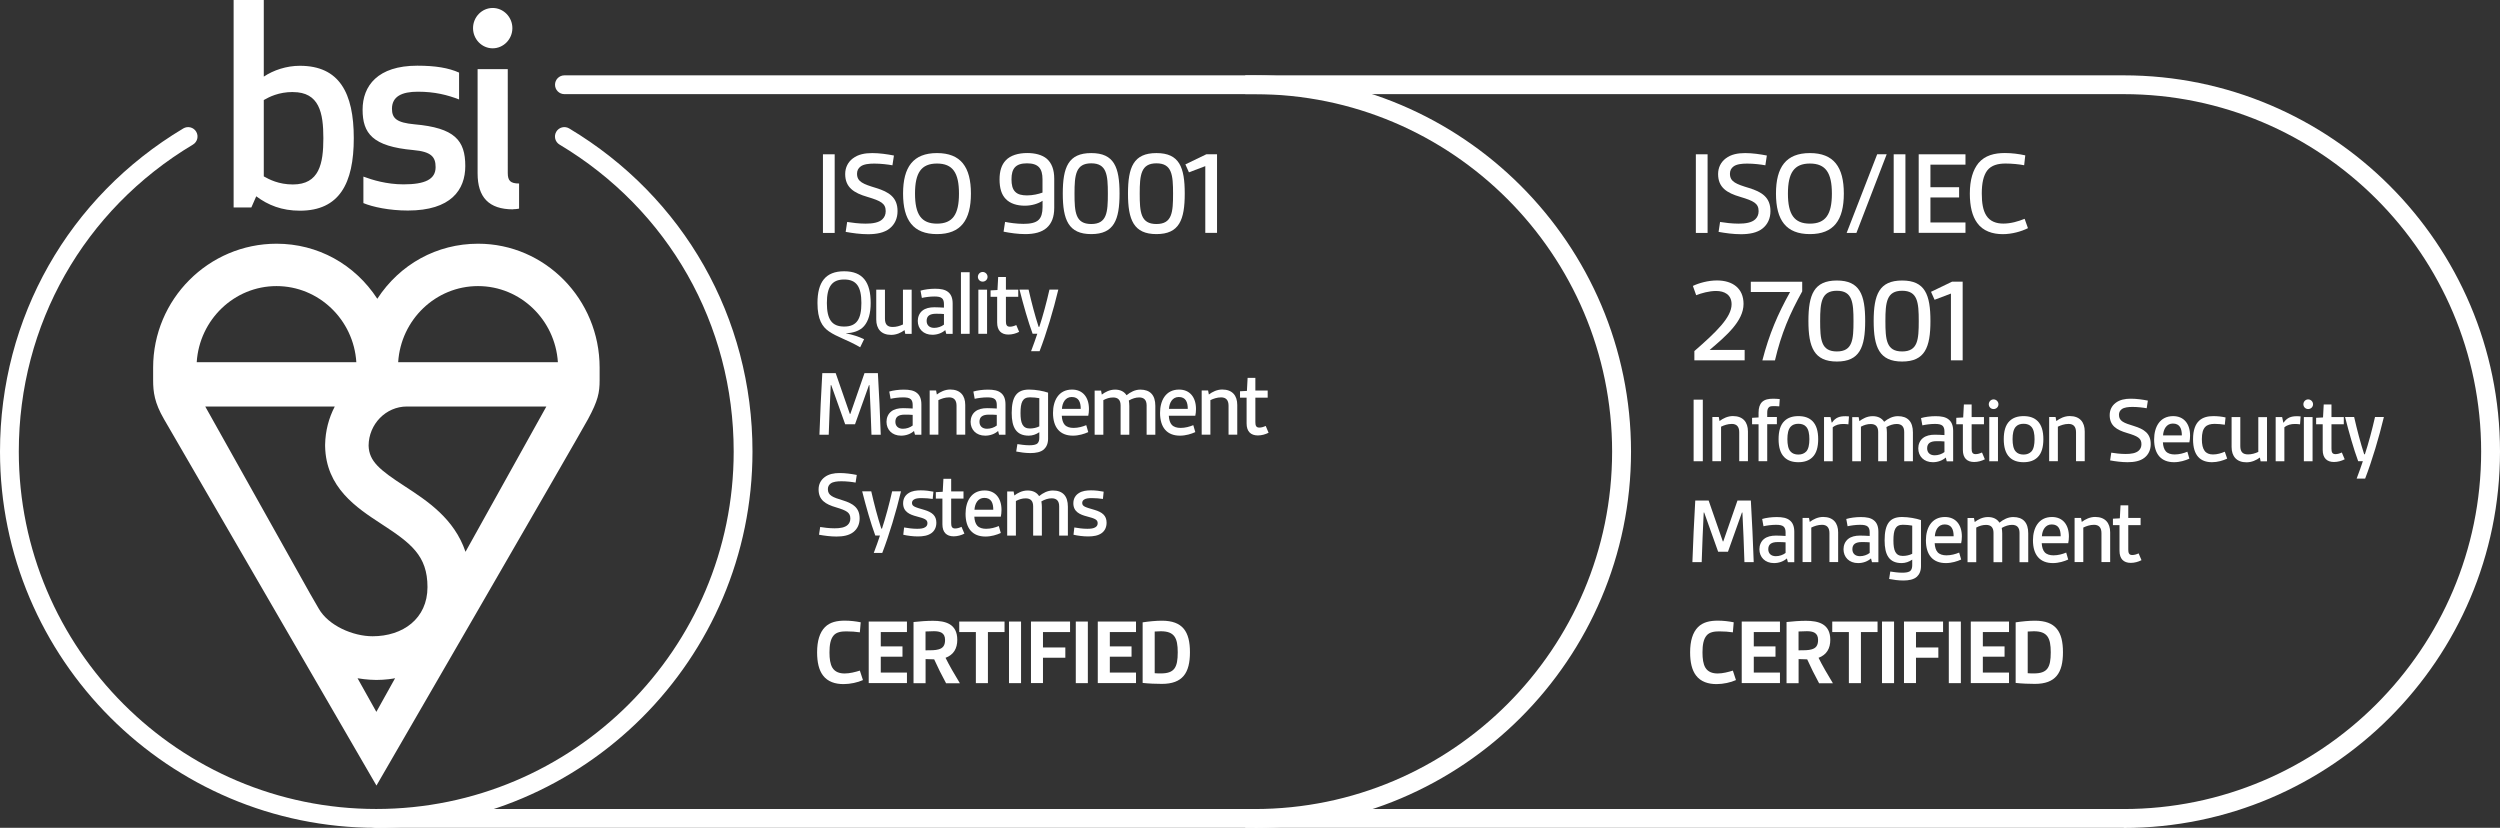 <?xml version="1.0" encoding="UTF-8"?>
<svg id="Warstwa_2" data-name="Warstwa 2" xmlns="http://www.w3.org/2000/svg" viewBox="0 0 470.84 155.91">
  <rect x="0" y="0" width="470.84" height="155.91" fill="#333333" stroke="none"/>
  <defs>
    <style>
      .cls-1 {
        fill: #fff;
      }
    </style>
  </defs>
  <g id="Scheme_1" data-name="Scheme 1">
    <g>
      <path class="cls-1" d="m162.53,128.08c-.99.45-2.38.76-3.67.76-1.53,0-2.97-.43-3.87-1.64-.76-1.01-1.1-2.47-1.1-4.34,0-2.16.49-3.75,1.48-4.75.97-.97,2.3-1.22,3.76-1.22,1.03,0,2.07.13,2.97.31l-.16,1.89c-.7-.11-1.69-.18-2.59-.18s-1.82.14-2.34.76c-.61.7-.79,1.82-.79,3.21,0,1.17.13,2.16.54,2.86.5.83,1.37,1.1,2.32,1.1s2-.27,2.86-.54l.59,1.8Z"/>
      <path class="cls-1" d="m163.61,128.66v-11.6h7.2v1.98h-4.93v2.7h4.09v1.94h-4.09v2.99h4.93v1.98h-7.2Z"/>
      <path class="cls-1" d="m178.17,128.66c-.83-1.53-1.55-2.97-2.23-4.48-.5,0-1.19-.02-1.62-.05v4.54h-2.27v-11.52c1.1-.13,2.54-.23,3.65-.23,2.38,0,4.59.58,4.59,3.58,0,1.62-.67,2.81-2.21,3.39.67,1.37,1.69,3.13,2.7,4.79h-2.61Zm-3.85-6.18c1.03,0,1.85,0,2.45-.18.83-.23,1.22-.74,1.22-1.78,0-1.39-.99-1.64-2.11-1.64-.52,0-1.08.02-1.57.05v3.55Z"/>
      <path class="cls-1" d="m183.79,128.66v-9.62h-3.13v-1.98h8.53v1.98h-3.13v9.62h-2.27Z"/>
      <path class="cls-1" d="m190.03,128.66v-11.6h2.27v11.6h-2.27Z"/>
      <path class="cls-1" d="m194.17,128.66v-11.6h7.36v1.98h-5.1v2.9h4.21v1.94h-4.21v4.77h-2.27Z"/>
      <path class="cls-1" d="m202.61,128.66v-11.6h2.27v11.6h-2.27Z"/>
      <path class="cls-1" d="m206.75,128.66v-11.6h7.2v1.98h-4.93v2.7h4.09v1.94h-4.09v2.99h4.93v1.98h-7.2Z"/>
      <path class="cls-1" d="m215.2,117.21c1.19-.18,2.54-.31,3.62-.31,3.92,0,5.29,2.05,5.29,5.94s-1.37,5.96-5.29,5.96c-1.08,0-2.43-.05-3.62-.18v-11.42Zm2.27,9.58c.49.04.74.04,1.15.04,2.56,0,3.19-1.1,3.19-3.98,0-2.72-.63-3.96-3.19-3.96-.41,0-.77.02-1.15.05v7.85Z"/>
    </g>
    <g>
      <path class="cls-1" d="m154.99,43.87v-14.81h2.21v14.81h-2.21Z"/>
      <path class="cls-1" d="m159.54,41.8c.85.14,2.21.32,3.5.32s2.48-.18,3.15-.83c.39-.37.62-.87.62-1.52,0-1.45-.9-1.93-3.45-2.69-2.55-.74-4.18-1.79-4.18-4.3,0-1.24.53-2.25,1.43-2.94,1.01-.78,2.3-1.01,3.66-1.01s2.8.21,4.09.46l-.28,1.84c-.87-.16-2.21-.32-3.43-.32-1.01,0-1.98.11-2.55.53-.46.34-.69.78-.69,1.38,0,1.52,1.17,1.95,3.61,2.69,2.39.74,4.02,1.75,4.02,4.35,0,1.38-.53,2.51-1.49,3.27-1.04.83-2.51,1.08-4.07,1.08-1.45,0-2.94-.21-4.21-.44l.28-1.86Z"/>
      <path class="cls-1" d="m170.08,36.46c0-5.01,1.91-7.63,6.39-7.63s6.39,2.62,6.39,7.63-1.91,7.63-6.39,7.63-6.39-2.62-6.39-7.63Zm10.53,0c0-3.91-1.17-5.66-4.14-5.66s-4.14,1.75-4.14,5.66,1.17,5.66,4.14,5.66,4.14-1.75,4.14-5.66Z"/>
      <path class="cls-1" d="m196.34,37.82c-.78.53-2.02.92-3.33.92-1.45,0-2.78-.39-3.61-1.29-.76-.78-1.15-1.98-1.15-3.66,0-1.59.39-2.78,1.17-3.59.87-.94,2.37-1.38,4.05-1.38,1.47,0,2.81.34,3.68,1.08.92.8,1.4,2.05,1.4,3.75v5.5c0,1.7-.48,2.94-1.43,3.77-.94.83-2.34,1.17-4.02,1.17-1.38,0-2.85-.21-4.09-.46l.28-1.84c.78.16,2.14.37,3.45.37,1.2,0,2.3-.16,2.9-.78.48-.48.71-1.26.71-2.39v-1.17Zm0-4.05c0-2.02-.76-3.01-2.92-3.01s-2.92.99-2.92,3.01c0,1.03.18,1.82.67,2.32.51.55,1.31.71,2.25.71,1.1,0,2.16-.25,2.92-.53v-2.51Z"/>
      <path class="cls-1" d="m200.16,36.46c0-4.97,1.04-7.63,5.36-7.63s5.33,2.67,5.33,7.63-1.04,7.63-5.33,7.63-5.36-2.69-5.36-7.63Zm8.49,0c0-3.52-.21-5.7-3.13-5.7s-3.15,2.18-3.15,5.7.18,5.73,3.15,5.73,3.13-2.23,3.13-5.73Z"/>
      <path class="cls-1" d="m212.44,36.46c0-4.97,1.04-7.63,5.36-7.63s5.33,2.67,5.33,7.63-1.04,7.63-5.33,7.63-5.36-2.69-5.36-7.63Zm8.49,0c0-3.52-.21-5.7-3.13-5.7s-3.15,2.18-3.15,5.7.18,5.73,3.15,5.73,3.13-2.23,3.13-5.73Z"/>
      <path class="cls-1" d="m227,43.87v-12.58l-3.08,1.17-.67-1.5,3.96-1.91h2v14.81h-2.21Z"/>
      <path class="cls-1" d="m162.01,65.41c-2.43-1.42-4.39-1.94-5.91-3.01-1.21-.85-2.14-2.16-2.14-5.33,0-3.92,1.5-5.98,5.02-5.98s5,2.05,5,5.98c0,1.91-.41,3.37-1.24,4.34-.81.95-2.18,1.31-3.38,1.35v.04c1.15.2,2.34.59,3.38,1.08l-.74,1.53Zm.22-8.34c0-3.06-.92-4.43-3.24-4.43s-3.26,1.37-3.26,4.43.92,4.43,3.26,4.43,3.24-1.37,3.24-4.43Z"/>
      <path class="cls-1" d="m170.49,62.87l-.13-.7c-.65.49-1.53.9-2.52.9-1.87,0-2.81-1.13-2.81-2.9v-5.62h1.64v5.46c0,1.13.49,1.57,1.46,1.57.67,0,1.31-.18,1.93-.47v-6.55h1.64v8.32h-1.21Z"/>
      <path class="cls-1" d="m178.21,62.87l-.18-.7c-.63.56-1.5.88-2.43.88-1.71,0-2.75-1.13-2.75-2.61,0-.74.29-1.48.88-1.94.56-.45,1.35-.63,2.23-.63.58,0,1.24.04,1.82.07v-.7c0-.5-.13-.83-.34-1.04-.31-.29-.81-.36-1.48-.36-.81,0-1.8.14-2.34.27l-.25-1.37c.72-.22,1.78-.36,2.74-.36,1.04,0,1.91.14,2.5.65.52.43.81,1.12.81,2.12v5.73h-1.21Zm-.43-3.73c-.41-.04-.97-.05-1.48-.05-1.21,0-1.78.43-1.78,1.35,0,.79.52,1.31,1.42,1.31.67,0,1.35-.23,1.84-.61v-2Z"/>
      <path class="cls-1" d="m180.98,62.87v-11.6h1.64v11.6h-1.64Z"/>
      <path class="cls-1" d="m185.07,51.22c.5,0,.92.41.92.92s-.41.9-.92.9-.9-.4-.9-.9.4-.92.9-.92Zm-.81,11.65v-8.32h1.64v8.32h-1.64Z"/>
      <path class="cls-1" d="m191.92,62.51c-.56.29-1.28.5-2,.5-1.35,0-2.12-.76-2.12-2.27v-4.84h-1.24v-1.21l1.3-.07.13-2.45h1.46v2.38h2.32v1.35h-2.32v4.59c0,.61.11,1.04.74,1.04.4,0,.77-.11,1.21-.31l.54,1.28Z"/>
      <path class="cls-1" d="m194.19,66.14c.49-1.28.88-2.41,1.17-3.28h-.88c-.85-2.3-1.71-5.33-2.47-8.32h1.71c.56,2.45,1.17,4.79,1.89,7.02h.13c.67-2.02,1.37-4.63,1.91-7.02h1.67c-.92,3.85-2.23,8.23-3.53,11.6h-1.6Z"/>
      <path class="cls-1" d="m164.13,81.87c-.09-3.1-.23-6.28-.38-9.34h-.09l-2.63,7.38h-1.85l-2.63-7.38h-.09c-.14,3.06-.29,6.25-.38,9.34h-1.75c.13-3.85.32-7.72.54-11.6h2.52l2.67,7.69h.09l2.67-7.69h2.52c.22,3.87.41,7.74.54,11.6h-1.75Z"/>
      <path class="cls-1" d="m172.32,81.87l-.18-.7c-.63.56-1.5.88-2.43.88-1.71,0-2.75-1.13-2.75-2.61,0-.74.29-1.48.88-1.94.56-.45,1.35-.63,2.23-.63.58,0,1.24.04,1.82.07v-.7c0-.5-.13-.83-.34-1.04-.31-.29-.81-.36-1.48-.36-.81,0-1.8.14-2.34.27l-.25-1.37c.72-.22,1.78-.36,2.74-.36,1.04,0,1.91.14,2.5.65.52.43.81,1.12.81,2.12v5.73h-1.21Zm-.43-3.73c-.41-.04-.97-.05-1.48-.05-1.21,0-1.78.43-1.78,1.35,0,.79.52,1.31,1.42,1.31.67,0,1.35-.23,1.84-.61v-2Z"/>
      <path class="cls-1" d="m180.15,81.87v-5.46c0-1.06-.49-1.57-1.4-1.57-.77,0-1.46.25-2.02.52v6.5h-1.64v-8.32h1.21l.14.76c.65-.5,1.55-.94,2.52-.94,1.89,0,2.83,1.13,2.83,2.9v5.6h-1.64Z"/>
      <path class="cls-1" d="m188.16,81.87l-.18-.7c-.63.56-1.5.88-2.43.88-1.71,0-2.75-1.13-2.75-2.61,0-.74.29-1.48.88-1.94.56-.45,1.35-.63,2.23-.63.58,0,1.24.04,1.82.07v-.7c0-.5-.13-.83-.34-1.04-.31-.29-.81-.36-1.48-.36-.81,0-1.8.14-2.34.27l-.25-1.37c.72-.22,1.78-.36,2.74-.36,1.04,0,1.91.14,2.5.65.52.43.81,1.12.81,2.12v5.73h-1.21Zm-.43-3.73c-.41-.04-.97-.05-1.48-.05-1.21,0-1.78.43-1.78,1.35,0,.79.52,1.31,1.42,1.31.67,0,1.35-.23,1.84-.61v-2Z"/>
      <path class="cls-1" d="m195.74,81.4c-.58.4-1.28.65-1.98.65-2.36,0-3.22-1.53-3.22-4.27,0-3.11.97-4.41,3.28-4.41,1.24,0,2.67.27,3.57.58v8.68c0,.9-.29,1.53-.76,1.98-.61.56-1.57.72-2.56.72-.94,0-1.91-.14-2.68-.29l.22-1.4c.59.09,1.46.22,2.23.22.67,0,1.28-.07,1.58-.38.22-.23.32-.58.32-1.03v-1.04Zm0-6.41c-.49-.09-1.17-.16-1.76-.16-1.42,0-1.78.97-1.78,2.97,0,1.87.38,2.9,1.76,2.9.61,0,1.24-.13,1.78-.4v-5.31Z"/>
      <path class="cls-1" d="m204.96,81.38c-.74.34-1.8.67-2.88.67-2.45,0-3.76-1.53-3.76-4.29,0-2.29,1.04-4.39,3.58-4.39,2.02,0,3.19,1.44,3.19,3.67,0,.45-.05.9-.13,1.26h-4.99c.04.74.22,1.33.56,1.71.38.41.97.58,1.66.58.86,0,1.71-.23,2.39-.52l.38,1.31Zm-1.42-4.38c0-1.24-.36-2.23-1.69-2.23-1.21,0-1.78,1.08-1.85,2.23h3.55Z"/>
      <path class="cls-1" d="m215.95,81.87v-5.51c0-1.04-.5-1.51-1.42-1.51-.63,0-1.3.22-1.93.58.05.32.09.7.09,1.03v5.42h-1.64v-5.51c0-1.04-.49-1.51-1.4-1.51-.67,0-1.24.18-1.85.5v6.52h-1.64v-8.32h1.21l.14.76c.59-.45,1.44-.94,2.5-.94.99,0,1.73.38,2.16,1.06.72-.59,1.6-1.06,2.59-1.06,1.85,0,2.83,1.03,2.83,3.06v5.44h-1.64Z"/>
      <path class="cls-1" d="m225.12,81.38c-.74.34-1.8.67-2.88.67-2.45,0-3.76-1.53-3.76-4.29,0-2.29,1.04-4.39,3.58-4.39,2.02,0,3.19,1.44,3.19,3.67,0,.45-.05.9-.13,1.26h-4.99c.04.74.22,1.33.56,1.71.38.41.97.58,1.66.58.86,0,1.71-.23,2.39-.52l.38,1.31Zm-1.42-4.38c0-1.24-.36-2.23-1.69-2.23-1.21,0-1.78,1.08-1.85,2.23h3.55Z"/>
      <path class="cls-1" d="m231.38,81.87v-5.46c0-1.06-.49-1.57-1.4-1.57-.77,0-1.46.25-2.02.52v6.5h-1.64v-8.32h1.21l.14.76c.65-.5,1.55-.94,2.52-.94,1.89,0,2.83,1.13,2.83,2.9v5.6h-1.64Z"/>
      <path class="cls-1" d="m238.9,81.51c-.56.29-1.28.5-2,.5-1.35,0-2.12-.76-2.12-2.27v-4.84h-1.24v-1.21l1.3-.07.13-2.45h1.46v2.38h2.32v1.35h-2.32v4.59c0,.61.11,1.04.74,1.04.4,0,.77-.11,1.21-.31l.54,1.28Z"/>
      <path class="cls-1" d="m154.45,99.25c.67.11,1.73.25,2.74.25s1.94-.14,2.47-.65c.31-.29.49-.68.49-1.19,0-1.13-.7-1.51-2.7-2.11-2-.58-3.28-1.4-3.28-3.37,0-.97.41-1.76,1.12-2.3.79-.61,1.8-.79,2.86-.79s2.2.16,3.21.36l-.22,1.44c-.68-.13-1.73-.25-2.68-.25-.79,0-1.55.09-2,.41-.36.27-.54.61-.54,1.08,0,1.19.92,1.53,2.83,2.11,1.87.58,3.15,1.37,3.15,3.4,0,1.08-.41,1.96-1.17,2.56-.81.65-1.96.85-3.19.85-1.13,0-2.3-.16-3.29-.34l.22-1.46Z"/>
      <path class="cls-1" d="m164.56,104.14c.49-1.28.88-2.41,1.17-3.28h-.88c-.85-2.3-1.71-5.33-2.47-8.32h1.71c.56,2.45,1.17,4.79,1.89,7.02h.13c.67-2.02,1.37-4.63,1.91-7.02h1.67c-.92,3.85-2.23,8.23-3.53,11.6h-1.6Z"/>
      <path class="cls-1" d="m170.27,99.34c.77.13,1.6.25,2.45.25.61,0,1.19-.05,1.55-.31.25-.16.4-.4.4-.74,0-.67-.5-.88-2.02-1.28-1.33-.34-2.56-.88-2.56-2.47,0-.9.41-1.55,1.08-1.95.61-.38,1.4-.49,2.25-.49s1.69.11,2.38.25l-.14,1.37c-.63-.09-1.33-.16-2.05-.16s-1.21.07-1.51.29c-.22.14-.34.36-.34.63,0,.67.67.81,2.32,1.3,1.46.43,2.27,1.08,2.27,2.41,0,.9-.36,1.55-.92,1.96-.67.49-1.58.63-2.54.63s-1.94-.13-2.77-.32l.16-1.39Z"/>
      <path class="cls-1" d="m181.61,100.51c-.56.29-1.28.5-2,.5-1.35,0-2.12-.76-2.12-2.27v-4.84h-1.24v-1.21l1.3-.07.13-2.45h1.46v2.38h2.32v1.35h-2.32v4.59c0,.61.11,1.04.74,1.04.4,0,.77-.11,1.21-.31l.54,1.28Z"/>
      <path class="cls-1" d="m188.49,100.38c-.74.34-1.8.67-2.88.67-2.45,0-3.76-1.53-3.76-4.29,0-2.29,1.04-4.39,3.58-4.39,2.02,0,3.19,1.44,3.19,3.67,0,.45-.05.9-.13,1.26h-4.99c.04.74.22,1.33.56,1.71.38.41.97.58,1.66.58.86,0,1.71-.23,2.39-.52l.38,1.31Zm-1.42-4.38c0-1.24-.36-2.23-1.69-2.23-1.21,0-1.78,1.08-1.85,2.23h3.55Z"/>
      <path class="cls-1" d="m199.48,100.87v-5.51c0-1.04-.5-1.51-1.42-1.51-.63,0-1.3.22-1.93.58.05.32.09.7.09,1.03v5.42h-1.64v-5.51c0-1.04-.49-1.51-1.4-1.51-.67,0-1.24.18-1.85.5v6.52h-1.64v-8.32h1.21l.14.76c.59-.45,1.44-.94,2.5-.94.99,0,1.73.38,2.16,1.06.72-.59,1.6-1.06,2.59-1.06,1.86,0,2.83,1.03,2.83,3.06v5.44h-1.64Z"/>
      <path class="cls-1" d="m202.33,99.34c.77.13,1.6.25,2.45.25.61,0,1.19-.05,1.55-.31.25-.16.4-.4.4-.74,0-.67-.5-.88-2.02-1.28-1.33-.34-2.56-.88-2.56-2.47,0-.9.41-1.55,1.08-1.95.61-.38,1.4-.49,2.25-.49s1.69.11,2.38.25l-.14,1.37c-.63-.09-1.33-.16-2.05-.16s-1.21.07-1.51.29c-.22.14-.34.36-.34.63,0,.67.67.81,2.32,1.3,1.46.43,2.27,1.08,2.27,2.41,0,.9-.36,1.55-.92,1.96-.67.49-1.58.63-2.54.63s-1.94-.13-2.77-.32l.16-1.39Z"/>
    </g>
    <path class="cls-1" d="m399.97,155.91h-165.44v-3.54h165.44c37.12,0,67.32-30.2,67.32-67.32s-30.2-67.32-67.32-67.32h-165.44v-3.54h165.44c39.08,0,70.87,31.79,70.87,70.87s-31.79,70.87-70.87,70.87Z"/>
    <path class="cls-1" d="m236.3,155.91H70.86c-.98,0-1.77-.79-1.77-1.77s.79-1.77,1.77-1.77h165.44c37.12,0,67.32-30.2,67.32-67.32s-30.2-67.32-67.32-67.32H106.3c-.98,0-1.77-.79-1.77-1.77s.79-1.77,1.77-1.77h130.01c39.08,0,70.87,31.79,70.87,70.87s-31.79,70.87-70.87,70.87Z"/>
    <g>
      <path class="cls-1" d="m326.95,128.08c-.99.45-2.38.76-3.67.76-1.53,0-2.97-.43-3.87-1.64-.76-1.01-1.1-2.47-1.1-4.34,0-2.16.49-3.75,1.48-4.75.97-.97,2.3-1.22,3.76-1.22,1.03,0,2.07.13,2.97.31l-.16,1.89c-.7-.11-1.69-.18-2.59-.18s-1.82.14-2.34.76c-.61.7-.79,1.82-.79,3.21,0,1.17.13,2.16.54,2.86.5.83,1.37,1.1,2.32,1.1s2-.27,2.86-.54l.59,1.8Z"/>
      <path class="cls-1" d="m328.03,128.66v-11.6h7.2v1.98h-4.93v2.7h4.09v1.94h-4.09v2.99h4.93v1.98h-7.2Z"/>
      <path class="cls-1" d="m342.59,128.66c-.83-1.53-1.55-2.97-2.23-4.48-.5,0-1.19-.02-1.62-.05v4.54h-2.27v-11.52c1.1-.13,2.54-.23,3.65-.23,2.38,0,4.59.58,4.59,3.58,0,1.62-.67,2.81-2.21,3.39.67,1.37,1.69,3.13,2.7,4.79h-2.61Zm-3.85-6.18c1.03,0,1.85,0,2.45-.18.83-.23,1.22-.74,1.22-1.78,0-1.39-.99-1.64-2.11-1.64-.52,0-1.08.02-1.57.05v3.55Z"/>
      <path class="cls-1" d="m348.21,128.66v-9.62h-3.13v-1.98h8.53v1.98h-3.13v9.62h-2.27Z"/>
      <path class="cls-1" d="m354.45,128.66v-11.6h2.27v11.6h-2.27Z"/>
      <path class="cls-1" d="m358.59,128.66v-11.6h7.36v1.98h-5.1v2.9h4.21v1.94h-4.21v4.77h-2.27Z"/>
      <path class="cls-1" d="m367.03,128.66v-11.6h2.27v11.6h-2.27Z"/>
      <path class="cls-1" d="m371.17,128.66v-11.6h7.2v1.98h-4.93v2.7h4.09v1.94h-4.09v2.99h4.93v1.98h-7.2Z"/>
      <path class="cls-1" d="m379.62,117.21c1.19-.18,2.54-.31,3.62-.31,3.92,0,5.29,2.05,5.29,5.94s-1.37,5.96-5.29,5.96c-1.08,0-2.43-.05-3.62-.18v-11.42Zm2.27,9.58c.49.04.74.04,1.15.04,2.56,0,3.19-1.1,3.19-3.98,0-2.72-.63-3.96-3.19-3.96-.41,0-.77.02-1.15.05v7.85Z"/>
    </g>
    <g>
      <path class="cls-1" d="m319.39,43.87v-14.81h2.21v14.81h-2.21Z"/>
      <path class="cls-1" d="m323.94,41.8c.85.14,2.21.32,3.5.32s2.48-.18,3.15-.83c.39-.37.62-.87.62-1.52,0-1.45-.9-1.93-3.45-2.69-2.55-.74-4.18-1.79-4.18-4.3,0-1.24.53-2.25,1.43-2.94,1.01-.78,2.3-1.01,3.66-1.01s2.8.21,4.09.46l-.28,1.84c-.87-.16-2.21-.32-3.43-.32-1.01,0-1.98.11-2.55.53-.46.34-.69.78-.69,1.38,0,1.52,1.17,1.95,3.61,2.69,2.39.74,4.02,1.75,4.02,4.35,0,1.38-.53,2.51-1.49,3.27-1.04.83-2.51,1.08-4.07,1.08-1.45,0-2.94-.21-4.21-.44l.28-1.86Z"/>
      <path class="cls-1" d="m334.48,36.46c0-5.01,1.91-7.63,6.39-7.63s6.39,2.62,6.39,7.63-1.91,7.63-6.39,7.63-6.39-2.62-6.39-7.63Zm10.53,0c0-3.91-1.17-5.66-4.14-5.66s-4.14,1.75-4.14,5.66,1.17,5.66,4.14,5.66,4.14-1.75,4.14-5.66Z"/>
      <path class="cls-1" d="m347.79,43.87l5.75-14.81h1.79l-5.7,14.81h-1.84Z"/>
      <path class="cls-1" d="m356.65,43.87v-14.81h2.21v14.81h-2.21Z"/>
      <path class="cls-1" d="m361.36,43.87v-14.81h8.81v1.95h-6.6v4.25h5.4v1.93h-5.4v4.71h6.6v1.95h-8.81Z"/>
      <path class="cls-1" d="m381.94,42.97c-1.27.64-3.06,1.13-4.74,1.13-1.91,0-3.73-.57-4.83-2.12-.92-1.26-1.38-3.1-1.38-5.52,0-2.58.58-4.46,1.63-5.75,1.22-1.45,3.01-1.89,4.97-1.89,1.31,0,2.69.18,3.84.44l-.21,1.86c-.92-.18-2.3-.32-3.5-.32-1.4,0-2.69.3-3.47,1.33-.71.97-1.01,2.39-1.01,4.32,0,1.79.23,3.17.85,4.14.71,1.13,1.91,1.52,3.2,1.52,1.43,0,2.81-.41,4.02-.9l.62,1.75Z"/>
      <path class="cls-1" d="m319.11,67.87v-1.75c4.09-3.56,7.01-6.35,7.01-8.81,0-1.84-1.38-2.51-2.92-2.51-1.29,0-2.78.41-3.75.8l-.62-1.75c1.15-.55,2.88-1.03,4.53-1.03,2.97,0,5.01,1.49,5.01,4.42,0,3.22-3.24,6-6.39,8.67h6.6v1.95h-9.47Z"/>
      <path class="cls-1" d="m331.92,67.87c1.29-4.97,2.87-8.65,5.22-12.88h-7.4v-1.93h9.68v1.82c-2.34,4.21-3.93,7.89-5.13,12.99h-2.37Z"/>
      <path class="cls-1" d="m340.59,60.46c0-4.97,1.04-7.63,5.36-7.63s5.33,2.67,5.33,7.63-1.04,7.63-5.33,7.63-5.36-2.69-5.36-7.63Zm8.49,0c0-3.52-.21-5.7-3.13-5.7s-3.15,2.18-3.15,5.7.18,5.73,3.15,5.73,3.13-2.23,3.13-5.73Z"/>
      <path class="cls-1" d="m352.88,60.46c0-4.97,1.04-7.63,5.36-7.63s5.33,2.67,5.33,7.63-1.04,7.63-5.33,7.63-5.36-2.69-5.36-7.63Zm8.49,0c0-3.52-.21-5.7-3.13-5.7s-3.15,2.18-3.15,5.7.18,5.73,3.15,5.73,3.13-2.23,3.13-5.73Z"/>
      <path class="cls-1" d="m367.43,67.87v-12.58l-3.08,1.17-.67-1.5,3.96-1.91h2v14.81h-2.21Z"/>
      <path class="cls-1" d="m318.97,86.87v-11.6h1.73v11.6h-1.73Z"/>
      <path class="cls-1" d="m327.56,86.87v-5.46c0-1.06-.49-1.57-1.4-1.57-.77,0-1.46.25-2.02.52v6.5h-1.64v-8.32h1.21l.14.76c.65-.5,1.55-.94,2.52-.94,1.89,0,2.83,1.13,2.83,2.9v5.6h-1.64Z"/>
      <path class="cls-1" d="m331.2,86.87v-6.97h-1.22v-1.21l1.22-.07v-.9c0-.94.23-1.58.65-2,.5-.49,1.24-.63,2.12-.63.4,0,.83.04,1.22.07l-.09,1.37c-.42-.04-.79-.04-1.12-.04-.43,0-.74.05-.9.29-.2.22-.25.56-.25,1.08v.68h1.82v1.35h-1.82v6.97h-1.64Z"/>
      <path class="cls-1" d="m338.7,87.05c-1.17,0-2.02-.32-2.63-.92-.77-.74-1.1-1.94-1.1-3.42s.32-2.68,1.1-3.42c.61-.59,1.46-.92,2.63-.92s2.02.32,2.63.92c.77.74,1.1,1.94,1.1,3.42s-.32,2.68-1.1,3.42c-.61.59-1.46.92-2.63.92Zm2.07-4.34c0-1.01-.16-1.84-.59-2.32-.32-.38-.83-.58-1.48-.58s-1.15.2-1.48.58c-.43.49-.59,1.31-.59,2.32s.16,1.85.59,2.32c.32.38.83.58,1.48.58s1.13-.22,1.48-.58c.43-.47.59-1.3.59-2.32Z"/>
      <path class="cls-1" d="m343.53,86.87v-8.32h1.22l.22,1.03h.07c.65-.94,1.42-1.19,2.47-1.19.2,0,.4,0,.72.04l-.11,1.49c-.32-.05-.65-.07-.99-.07-.7,0-1.4.16-1.96.63v6.39h-1.64Z"/>
      <path class="cls-1" d="m358.63,86.87v-5.51c0-1.04-.5-1.51-1.42-1.51-.63,0-1.3.22-1.93.58.05.32.09.7.09,1.03v5.42h-1.64v-5.51c0-1.04-.49-1.51-1.4-1.51-.67,0-1.24.18-1.85.5v6.52h-1.64v-8.32h1.21l.14.76c.59-.45,1.44-.94,2.5-.94.99,0,1.73.38,2.16,1.06.72-.59,1.6-1.06,2.59-1.06,1.85,0,2.83,1.03,2.83,3.06v5.44h-1.64Z"/>
      <path class="cls-1" d="m366.64,86.87l-.18-.7c-.63.56-1.5.88-2.43.88-1.71,0-2.75-1.13-2.75-2.61,0-.74.29-1.48.88-1.94.56-.45,1.35-.63,2.23-.63.58,0,1.24.04,1.82.07v-.7c0-.5-.13-.83-.34-1.04-.31-.29-.81-.36-1.48-.36-.81,0-1.8.14-2.34.27l-.25-1.37c.72-.22,1.78-.36,2.74-.36,1.04,0,1.91.14,2.5.65.52.43.81,1.12.81,2.12v5.73h-1.21Zm-.43-3.73c-.41-.04-.97-.05-1.48-.05-1.21,0-1.78.43-1.78,1.35,0,.79.52,1.31,1.42,1.31.67,0,1.35-.23,1.84-.61v-2Z"/>
      <path class="cls-1" d="m373.8,86.51c-.56.29-1.28.5-2,.5-1.35,0-2.12-.76-2.12-2.27v-4.84h-1.24v-1.21l1.3-.07.13-2.45h1.46v2.38h2.32v1.35h-2.32v4.59c0,.61.11,1.04.74,1.04.4,0,.77-.11,1.21-.31l.54,1.28Z"/>
      <path class="cls-1" d="m375.46,75.22c.5,0,.92.41.92.92s-.41.9-.92.9-.9-.4-.9-.9.4-.92.9-.92Zm-.81,11.65v-8.32h1.64v8.32h-1.64Z"/>
      <path class="cls-1" d="m381.11,87.05c-1.17,0-2.02-.32-2.63-.92-.77-.74-1.1-1.94-1.1-3.42s.32-2.68,1.1-3.42c.61-.59,1.46-.92,2.63-.92s2.02.32,2.63.92c.77.74,1.1,1.94,1.1,3.42s-.32,2.68-1.1,3.42c-.61.59-1.46.92-2.63.92Zm2.07-4.34c0-1.01-.16-1.84-.59-2.32-.32-.38-.83-.58-1.48-.58s-1.15.2-1.48.58c-.43.49-.59,1.31-.59,2.32s.16,1.85.59,2.32c.32.38.83.58,1.48.58s1.13-.22,1.48-.58c.43-.47.59-1.3.59-2.32Z"/>
      <path class="cls-1" d="m390.99,86.87v-5.46c0-1.06-.49-1.57-1.4-1.57-.77,0-1.46.25-2.02.52v6.5h-1.64v-8.32h1.21l.14.76c.65-.5,1.55-.94,2.52-.94,1.89,0,2.83,1.13,2.83,2.9v5.6h-1.64Z"/>
      <path class="cls-1" d="m397.61,85.25c.67.11,1.73.25,2.74.25s1.94-.14,2.47-.65c.31-.29.49-.68.49-1.19,0-1.13-.7-1.51-2.7-2.11-2-.58-3.28-1.4-3.28-3.37,0-.97.41-1.76,1.12-2.3.79-.61,1.8-.79,2.86-.79s2.2.16,3.21.36l-.22,1.44c-.68-.13-1.73-.25-2.68-.25-.79,0-1.55.09-2,.41-.36.27-.54.61-.54,1.08,0,1.19.92,1.53,2.83,2.11,1.87.58,3.15,1.37,3.15,3.4,0,1.08-.41,1.96-1.17,2.56-.81.65-1.96.85-3.19.85-1.13,0-2.3-.16-3.29-.34l.22-1.46Z"/>
      <path class="cls-1" d="m412.34,86.38c-.74.34-1.8.67-2.88.67-2.45,0-3.76-1.53-3.76-4.29,0-2.29,1.04-4.39,3.58-4.39,2.02,0,3.19,1.44,3.19,3.67,0,.45-.05.9-.13,1.26h-4.99c.04.74.22,1.33.56,1.71.38.41.97.58,1.66.58.86,0,1.71-.23,2.39-.52l.38,1.31Zm-1.42-4.38c0-1.24-.36-2.23-1.69-2.23-1.21,0-1.78,1.08-1.85,2.23h3.55Z"/>
      <path class="cls-1" d="m419.45,86.38c-.76.36-1.82.67-2.84.67-2.18,0-3.58-1.22-3.58-4.3,0-3.53,1.78-4.38,3.82-4.38.81,0,1.62.09,2.3.25l-.14,1.37c-.59-.09-1.26-.16-1.89-.16-1.6,0-2.43.63-2.43,2.88,0,2.02.68,2.88,2.09,2.88.81,0,1.57-.23,2.23-.52l.45,1.31Z"/>
      <path class="cls-1" d="m425.75,86.87l-.13-.7c-.65.49-1.53.9-2.52.9-1.87,0-2.81-1.13-2.81-2.9v-5.62h1.64v5.46c0,1.13.49,1.57,1.46,1.57.67,0,1.31-.18,1.93-.47v-6.55h1.64v8.32h-1.21Z"/>
      <path class="cls-1" d="m428.59,86.87v-8.32h1.22l.22,1.03h.07c.65-.94,1.42-1.19,2.47-1.19.2,0,.4,0,.72.04l-.11,1.49c-.32-.05-.65-.07-.99-.07-.7,0-1.4.16-1.96.63v6.39h-1.64Z"/>
      <path class="cls-1" d="m434.71,75.22c.5,0,.92.41.92.92s-.41.9-.92.9-.9-.4-.9-.9.4-.92.9-.92Zm-.81,11.65v-8.32h1.64v8.32h-1.64Z"/>
      <path class="cls-1" d="m441.57,86.51c-.56.29-1.28.5-2,.5-1.35,0-2.12-.76-2.12-2.27v-4.84h-1.24v-1.21l1.3-.07.13-2.45h1.46v2.38h2.32v1.35h-2.32v4.59c0,.61.11,1.04.74,1.04.4,0,.77-.11,1.21-.31l.54,1.28Z"/>
      <path class="cls-1" d="m443.84,90.14c.49-1.28.88-2.41,1.17-3.28h-.88c-.85-2.3-1.71-5.33-2.47-8.32h1.71c.56,2.45,1.17,4.79,1.89,7.02h.13c.67-2.02,1.37-4.63,1.91-7.02h1.67c-.92,3.85-2.23,8.23-3.53,11.6h-1.6Z"/>
      <path class="cls-1" d="m328.54,105.87c-.09-3.1-.23-6.28-.38-9.34h-.09l-2.63,7.38h-1.85l-2.63-7.38h-.09c-.14,3.06-.29,6.25-.38,9.34h-1.75c.13-3.85.32-7.72.54-11.6h2.52l2.67,7.69h.09l2.67-7.69h2.52c.22,3.87.41,7.74.54,11.6h-1.75Z"/>
      <path class="cls-1" d="m336.72,105.87l-.18-.7c-.63.56-1.5.88-2.43.88-1.71,0-2.75-1.13-2.75-2.61,0-.74.29-1.48.88-1.94.56-.45,1.35-.63,2.23-.63.58,0,1.24.04,1.82.07v-.7c0-.5-.13-.83-.34-1.04-.31-.29-.81-.36-1.48-.36-.81,0-1.8.14-2.34.27l-.25-1.37c.72-.22,1.78-.36,2.74-.36,1.04,0,1.91.14,2.5.65.52.43.81,1.12.81,2.12v5.73h-1.21Zm-.43-3.73c-.41-.04-.97-.05-1.48-.05-1.21,0-1.78.43-1.78,1.35,0,.79.52,1.31,1.42,1.31.67,0,1.35-.23,1.84-.61v-2Z"/>
      <path class="cls-1" d="m344.55,105.87v-5.46c0-1.06-.49-1.57-1.4-1.57-.77,0-1.46.25-2.02.52v6.5h-1.64v-8.32h1.21l.14.76c.65-.5,1.55-.94,2.52-.94,1.89,0,2.83,1.13,2.83,2.9v5.6h-1.64Z"/>
      <path class="cls-1" d="m352.56,105.87l-.18-.7c-.63.56-1.5.88-2.43.88-1.71,0-2.75-1.13-2.75-2.61,0-.74.29-1.48.88-1.94.56-.45,1.35-.63,2.23-.63.58,0,1.24.04,1.82.07v-.7c0-.5-.13-.83-.34-1.04-.31-.29-.81-.36-1.48-.36-.81,0-1.8.14-2.34.27l-.25-1.37c.72-.22,1.78-.36,2.74-.36,1.04,0,1.91.14,2.5.65.52.43.81,1.12.81,2.12v5.73h-1.21Zm-.43-3.73c-.41-.04-.97-.05-1.48-.05-1.21,0-1.78.43-1.78,1.35,0,.79.52,1.31,1.42,1.31.67,0,1.35-.23,1.84-.61v-2Z"/>
      <path class="cls-1" d="m360.14,105.4c-.58.4-1.28.65-1.98.65-2.36,0-3.22-1.53-3.22-4.27,0-3.12.97-4.41,3.28-4.41,1.24,0,2.67.27,3.57.58v8.68c0,.9-.29,1.53-.76,1.98-.61.56-1.57.72-2.56.72-.94,0-1.91-.14-2.68-.29l.22-1.4c.59.09,1.46.22,2.23.22.67,0,1.28-.07,1.58-.38.22-.23.32-.58.32-1.03v-1.04Zm0-6.41c-.49-.09-1.17-.16-1.76-.16-1.42,0-1.78.97-1.78,2.97,0,1.87.38,2.9,1.76,2.9.61,0,1.24-.13,1.78-.4v-5.31Z"/>
      <path class="cls-1" d="m369.36,105.38c-.74.34-1.8.67-2.88.67-2.45,0-3.76-1.53-3.76-4.29,0-2.29,1.04-4.39,3.58-4.39,2.02,0,3.19,1.44,3.19,3.67,0,.45-.05.9-.13,1.26h-4.99c.04.74.22,1.33.56,1.71.38.41.97.58,1.66.58.86,0,1.71-.23,2.39-.52l.38,1.31Zm-1.42-4.38c0-1.24-.36-2.23-1.69-2.23-1.21,0-1.78,1.08-1.85,2.23h3.55Z"/>
      <path class="cls-1" d="m380.35,105.87v-5.51c0-1.04-.5-1.51-1.42-1.51-.63,0-1.3.22-1.93.58.05.32.09.7.09,1.03v5.42h-1.64v-5.51c0-1.04-.49-1.51-1.4-1.51-.67,0-1.24.18-1.85.5v6.52h-1.64v-8.32h1.21l.14.76c.59-.45,1.44-.94,2.5-.94.99,0,1.73.38,2.16,1.06.72-.59,1.6-1.06,2.59-1.06,1.85,0,2.83,1.03,2.83,3.06v5.44h-1.64Z"/>
      <path class="cls-1" d="m389.52,105.38c-.74.34-1.8.67-2.88.67-2.45,0-3.76-1.53-3.76-4.29,0-2.29,1.04-4.39,3.58-4.39,2.02,0,3.19,1.44,3.19,3.67,0,.45-.05.9-.13,1.26h-4.99c.04.74.22,1.33.56,1.71.38.41.97.58,1.66.58.86,0,1.71-.23,2.39-.52l.38,1.31Zm-1.42-4.38c0-1.24-.36-2.23-1.69-2.23-1.21,0-1.78,1.08-1.85,2.23h3.55Z"/>
      <path class="cls-1" d="m395.78,105.87v-5.46c0-1.06-.49-1.57-1.4-1.57-.77,0-1.46.25-2.02.52v6.5h-1.64v-8.32h1.21l.14.76c.65-.5,1.55-.94,2.52-.94,1.89,0,2.83,1.13,2.83,2.9v5.6h-1.64Z"/>
      <path class="cls-1" d="m403.3,105.51c-.56.29-1.28.5-2,.5-1.35,0-2.12-.76-2.12-2.27v-4.84h-1.24v-1.21l1.3-.07.13-2.45h1.46v2.38h2.32v1.35h-2.32v4.59c0,.61.11,1.04.74,1.04.4,0,.77-.11,1.21-.31l.54,1.28Z"/>
    </g>
  </g>
  <g id="ROUNDEL">
    <path class="cls-1" d="m74.99,68.21c.51-7.99,7.06-14.33,15.04-14.33s14.52,6.34,15.04,14.33h-30.08Zm12.68,35.71c-2.13-6.27-7.19-9.57-11.45-12.35-4.73-3.08-6.71-4.68-6.8-7.64.03-4.05,3.25-7.37,7.21-7.37h26.27l-15.23,27.37Zm-20.33,23.82c.15.03,1.85.31,3.54.32,1.62,0,3.24-.25,3.53-.33l-3.53,6.34-3.54-6.33Zm-4.29-51.18c-1.12,2.14-1.77,4.58-1.82,7.17h0c0,.08,0,.17,0,.25v.02c.13,7.84,5.92,11.62,10.59,14.67,5.55,3.62,8.69,5.95,8.69,11.9s-4.64,9.26-10.34,9.26c-3.66,0-8.3-1.97-10.15-5.22l-1.64-2.84-19.72-35.2h24.38Zm-10.98-22.68c7.98,0,14.53,6.34,15.04,14.33h-30.06c.51-7.99,7.06-14.33,15.03-14.33m37.95-7.98c-7.74,0-14.72,3.85-18.97,10.37-4.25-6.52-11.23-10.37-18.97-10.37-12.82,0-23.25,10.47-23.25,23.33,0,0,0,.12,0,2.37s.26,4.26,2.04,7.33c1.78,3.07,40.02,69.02,40.02,69.02,0,0,37.97-65.55,39.85-69.02,1.88-3.48,2.18-4.97,2.18-7.33v-2.37c0-12.86-10.26-23.33-22.88-23.33"/>
    <path class="cls-1" d="m56.48,12.39c-2.54,0-4.98.83-6.8,2.04V0h-5.68v39.07h3.34l.92-2.1c2.23,1.67,4.82,2.71,8.23,2.71,7.4,0,10.14-5.1,10.14-13.65s-2.74-13.64-10.14-13.64m-1.33,4.95c4.98,0,5.74,3.9,5.74,8.69s-.76,8.71-5.74,8.71c-2.68,0-4.46-.95-5.48-1.52v-14.38c1.01-.58,2.79-1.51,5.48-1.51m18.66,3.17c0-2.35,1.88-3.23,4.88-3.23,3.19,0,5.59.62,7.76,1.46v-5.06c-1.98-.88-4.42-1.3-7.87-1.3-7.46,0-10.3,3.8-10.3,8.28s1.88,6.92,9.54,7.61c3.4.3,4.21,1.29,4.21,3.22,0,2.29-1.98,3.24-6.04,3.24-3.2,0-5.89-.84-7.56-1.46v4.99c1.72.72,4.87,1.4,8.38,1.4,8.12,0,10.81-3.9,10.81-8.38,0-4.84-1.98-7.19-9.59-7.86-3.3-.31-4.22-1.1-4.22-2.92m22.82,18.91c.61,0,1.12-.11,1.12-.11v-4.73c-1.63,0-2.13-.53-2.13-1.98V13.02h-5.68v19.64c0,4.47,2.09,6.77,6.7,6.77m-7.56-34.13c0,2.09,1.67,3.8,3.7,3.8s3.71-1.71,3.71-3.8-1.68-3.8-3.71-3.8-3.7,1.71-3.7,3.8"/>
    <path class="cls-1" d="m70.87,155.91C31.79,155.91,0,124.12,0,85.04c0-25.18,12.91-47.93,34.52-60.85.84-.5,1.93-.23,2.43.61.5.84.23,1.93-.61,2.43C15.8,39.51,3.54,61.12,3.54,85.04c0,37.12,30.2,67.32,67.32,67.32s67.32-30.2,67.32-67.32c0-23.92-12.26-45.53-32.8-57.81-.84-.5-1.11-1.59-.61-2.43.5-.84,1.59-1.11,2.43-.61,21.62,12.93,34.52,35.68,34.52,60.85,0,39.08-31.79,70.87-70.87,70.87Z"/>
  </g>
</svg>